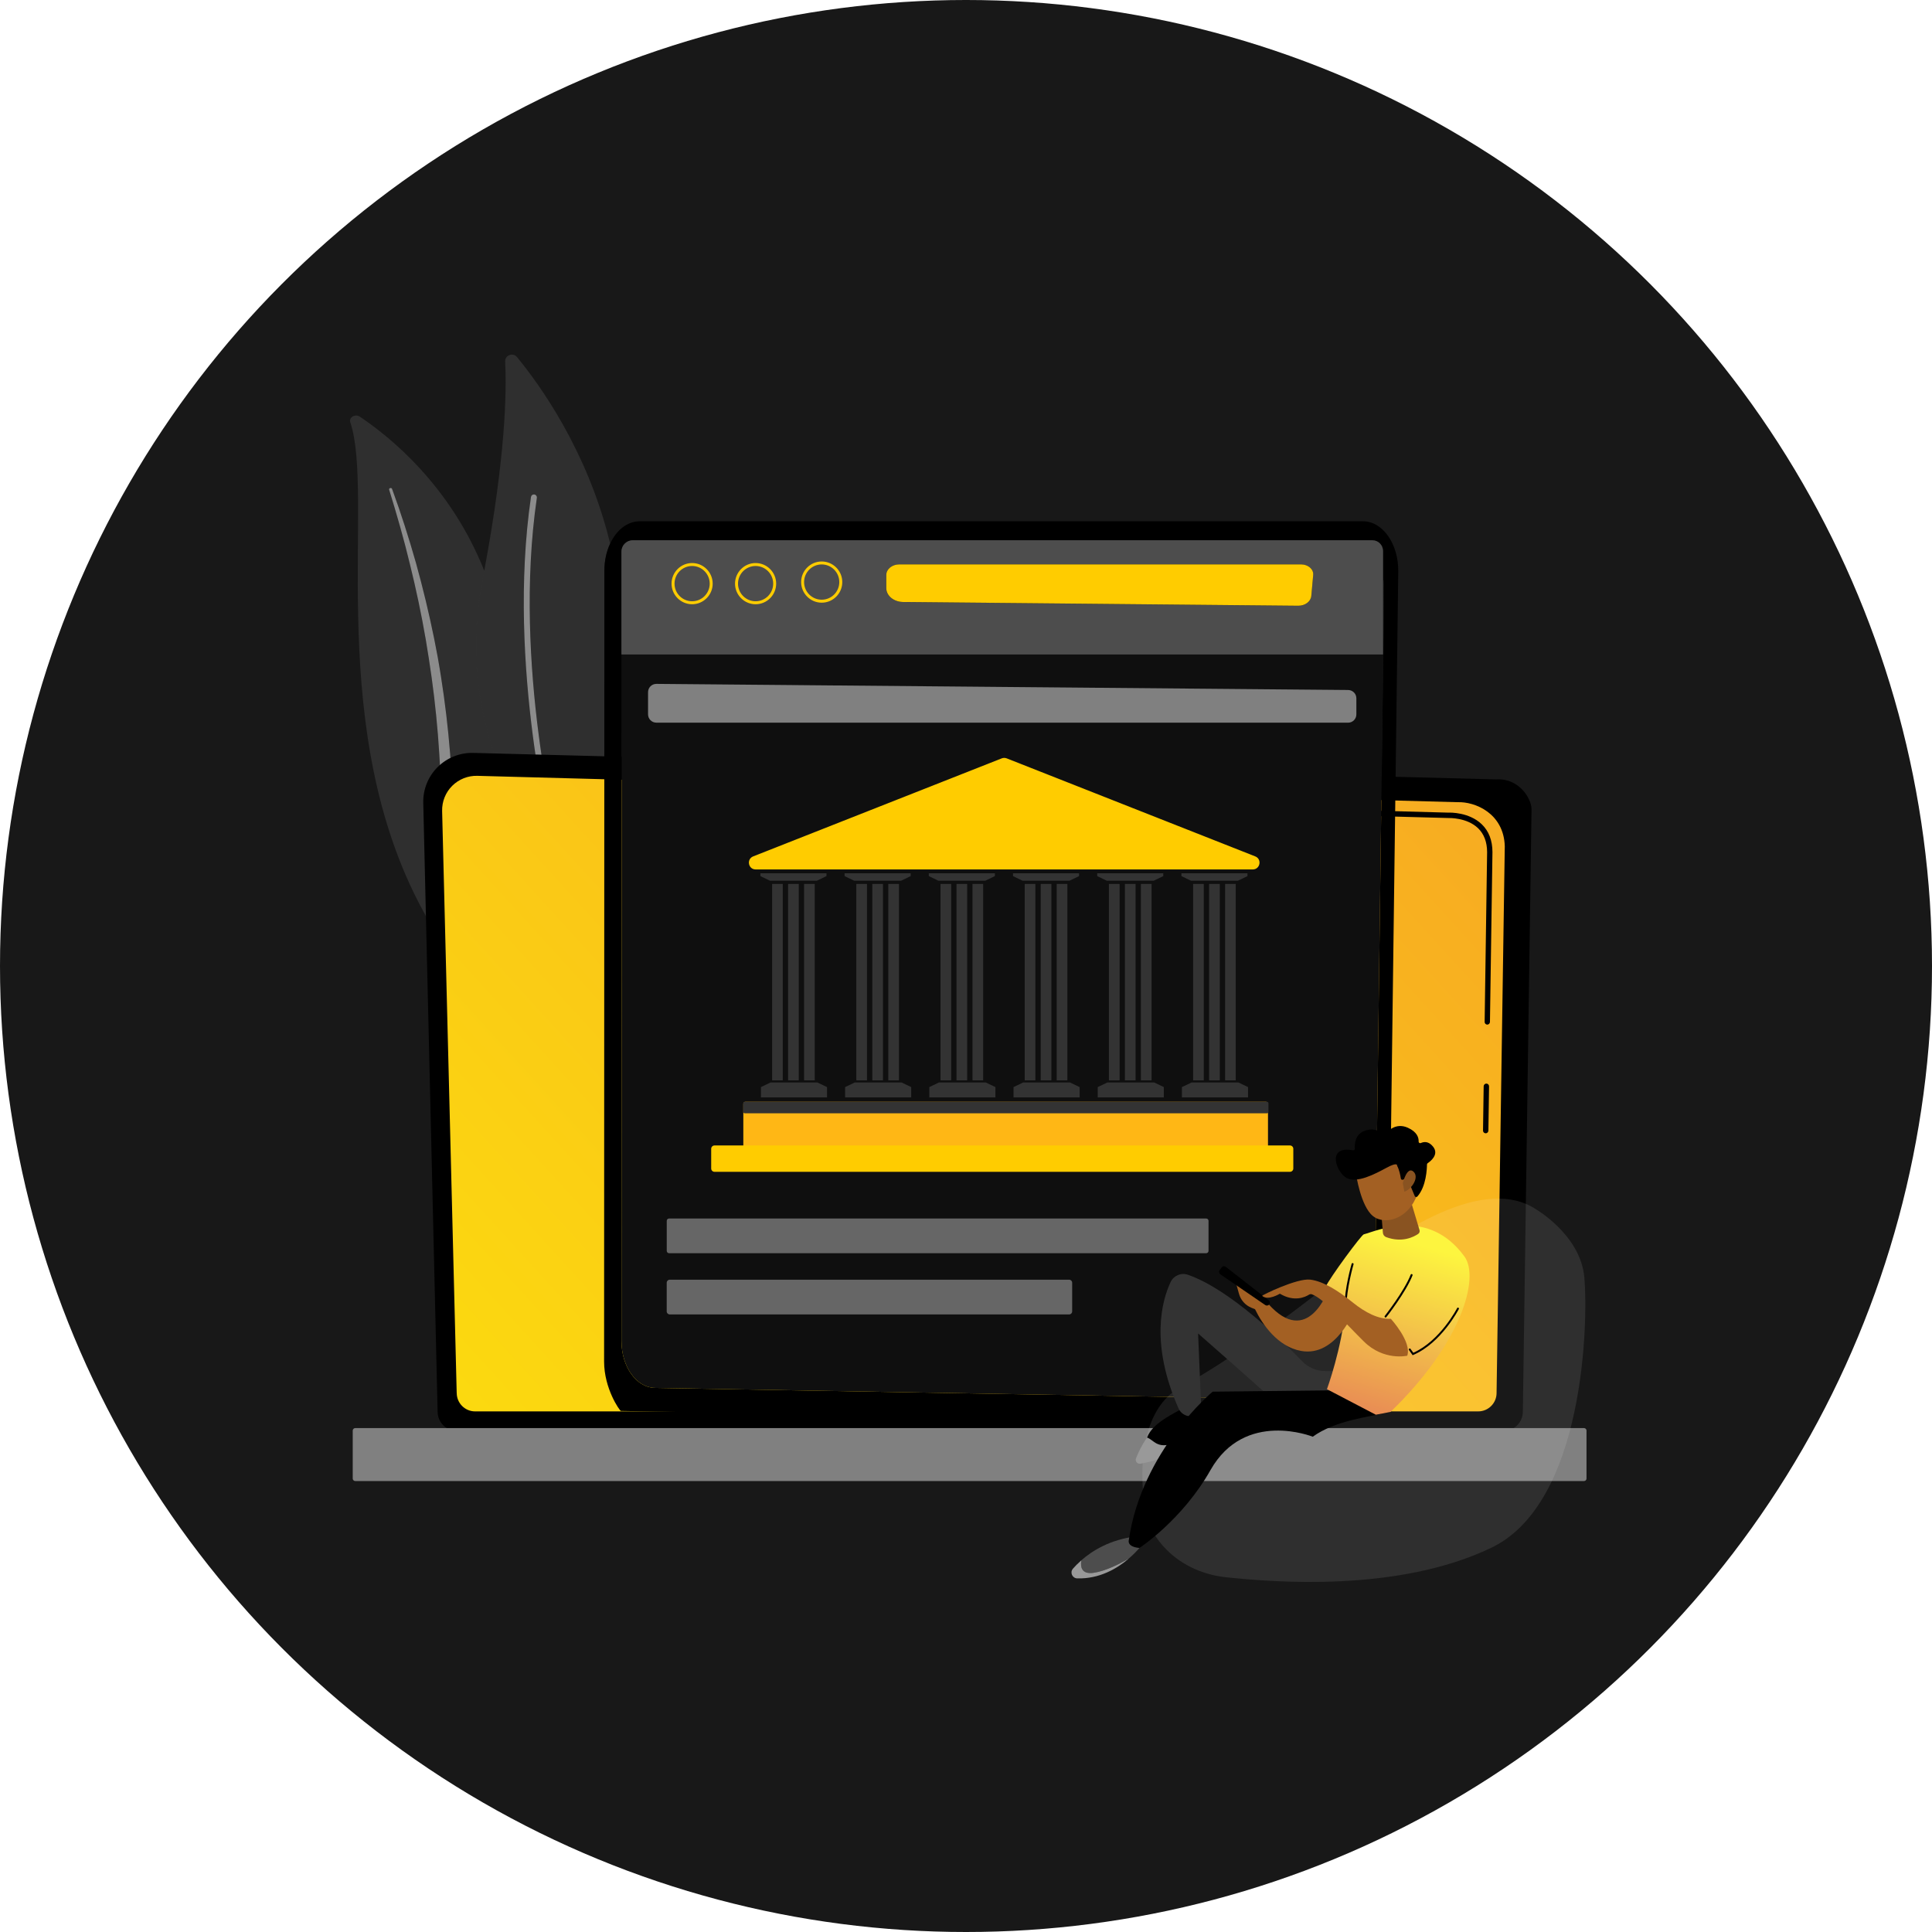 <svg width="425" height="425" viewBox="0 0 425 425" fill="none" xmlns="http://www.w3.org/2000/svg">
<circle cx="212.5" cy="212.5" r="212.5" fill="#181818"/>
<g clip-path="url(#clip0_13046_18708)">
<path fill-rule="evenodd" clip-rule="evenodd" d="M132.912 234.587C125.598 232.305 113.166 227.021 103.509 215.651C98.401 209.637 94.34 203.216 91.11 196.586C71.66 156.639 82.396 108.789 77.048 92.871C76.784 92.079 77.535 91.406 78.351 91.406C78.615 91.406 78.879 91.478 79.126 91.638C85.858 96.13 99.096 106.86 106.531 125.548C106.403 126.237 106.267 126.941 106.131 127.646C102.486 146.582 106.507 161.948 111.567 172.709C112.031 206.827 121.257 222.553 132.92 231.865V234.587H132.912ZM85.938 107.356C85.898 107.356 85.866 107.364 85.826 107.372C85.65 107.42 85.554 107.58 85.602 107.732C87.289 113.161 88.847 118.614 90.175 124.115C91.534 129.608 92.701 135.14 93.66 140.697C94.596 146.262 95.419 151.843 95.954 157.456C96.522 163.061 96.818 168.69 97.09 174.343C97.394 179.988 97.665 185.681 98.617 191.349C99.552 197.002 101.287 202.639 104.165 207.804C104.884 209.093 105.636 210.366 106.467 211.599C107.275 212.84 108.138 214.049 109.033 215.242C110.832 217.62 112.823 219.902 115.005 222.032C119.378 226.292 124.518 229.951 130.074 232.93C130.274 233.034 130.498 233.09 130.722 233.09C131.146 233.09 131.569 232.906 131.817 232.561C132.193 232.057 132.033 231.4 131.473 231.072C130.146 230.311 128.827 229.543 127.564 228.718C126.925 228.318 126.301 227.893 125.67 227.477C125.062 227.045 124.43 226.628 123.839 226.172C121.433 224.394 119.17 222.481 117.092 220.415C112.919 216.315 109.441 211.639 106.683 206.715C105.332 204.233 104.205 201.67 103.301 199.036C102.406 196.402 101.742 193.687 101.263 190.941C100.295 185.448 99.976 179.811 99.624 174.174C99.264 168.53 98.856 162.861 98.177 157.224C97.849 154.405 97.457 151.587 97.01 148.784C96.794 147.383 96.554 145.982 96.306 144.581C96.05 143.187 95.779 141.786 95.499 140.393C94.364 134.828 93.037 129.295 91.51 123.811C89.951 118.334 88.224 112.905 86.257 107.54C86.209 107.42 86.082 107.34 85.946 107.34L85.938 107.356Z" fill="white" fill-opacity="0.1"/>
<path fill-rule="evenodd" clip-rule="evenodd" d="M130.722 233.081C130.498 233.081 130.274 233.033 130.074 232.921C124.51 229.935 119.378 226.275 115.005 222.024C112.822 219.894 110.832 217.612 109.033 215.234C108.138 214.041 107.274 212.832 106.467 211.591C105.635 210.366 104.884 209.084 104.164 207.795C101.287 202.631 99.552 197.002 98.616 191.341C97.673 185.672 97.401 179.979 97.09 174.334C96.818 168.681 96.53 163.052 95.954 157.447C95.411 151.834 94.595 146.262 93.66 140.689C92.701 135.132 91.533 129.599 90.174 124.106C88.847 118.605 87.288 113.153 85.602 107.724C85.554 107.572 85.657 107.412 85.825 107.364C85.865 107.348 85.897 107.348 85.937 107.348C86.081 107.348 86.209 107.42 86.249 107.548C88.216 112.905 89.942 118.341 91.501 123.818C93.028 129.303 94.355 134.828 95.491 140.4C95.77 141.794 96.034 143.187 96.298 144.588C96.538 145.989 96.786 147.383 97.001 148.792C97.449 151.594 97.833 154.413 98.169 157.231C98.848 162.868 99.256 168.537 99.616 174.182C99.967 179.827 100.287 185.456 101.255 190.949C101.734 193.695 102.398 196.401 103.293 199.044C104.188 201.678 105.324 204.248 106.675 206.722C109.433 211.647 112.91 216.323 117.083 220.422C119.162 222.48 121.416 224.402 123.831 226.179C124.422 226.628 125.054 227.044 125.661 227.484C126.293 227.901 126.908 228.325 127.556 228.726C128.827 229.55 130.138 230.319 131.465 231.08C132.025 231.4 132.177 232.056 131.809 232.569C131.561 232.905 131.137 233.097 130.714 233.097L130.722 233.081Z" fill="white" fill-opacity="0.5"/>
<path fill-rule="evenodd" clip-rule="evenodd" d="M122.824 188.506C122.16 188.506 121.489 188.226 121.009 187.658C118.659 184.847 114.885 179.771 111.56 172.709C106.499 161.947 102.478 146.582 106.123 127.645C106.259 126.941 106.395 126.244 106.523 125.547C111.232 100.373 111.464 86.137 111.12 79.563C111.072 78.626 111.831 78.002 112.607 78.002C113.015 78.002 113.422 78.17 113.734 78.546C118.85 84.776 129.035 99.004 133.984 118.629C134.064 118.95 134.144 119.27 134.224 119.59C133.424 121.296 132.96 123.338 132.96 125.531L132.944 167.576C131.066 173.934 128.436 180.507 124.902 187.249C124.47 188.074 123.647 188.506 122.824 188.506ZM117.459 108.765C117.14 108.765 116.86 108.997 116.812 109.325C111.392 146.47 121.64 186.144 121.744 186.537C121.824 186.833 122.088 187.025 122.376 187.025C122.432 187.025 122.488 187.017 122.544 187.001C122.584 186.993 122.624 186.977 122.664 186.961C122.943 186.825 123.095 186.513 123.007 186.208C122.904 185.816 112.727 146.398 118.107 109.517C118.163 109.157 117.915 108.829 117.555 108.773C117.523 108.765 117.491 108.765 117.459 108.765Z" fill="white" fill-opacity="0.1"/>
<path fill-rule="evenodd" clip-rule="evenodd" d="M122.368 187.026C122.08 187.026 121.816 186.834 121.736 186.537C121.632 186.137 111.383 146.471 116.803 109.326C116.851 108.998 117.131 108.766 117.451 108.766C117.483 108.766 117.515 108.766 117.547 108.774C117.907 108.83 118.155 109.158 118.099 109.518C112.71 146.398 122.895 185.817 122.999 186.209C123.079 186.513 122.927 186.834 122.655 186.962C122.615 186.978 122.575 186.994 122.535 187.002C122.479 187.018 122.423 187.026 122.368 187.026Z" fill="white" fill-opacity="0.5"/>
<path fill-rule="evenodd" clip-rule="evenodd" d="M96.266 310.534C96.266 312.88 98.185 314.793 100.527 314.793H330.733C333.075 314.793 334.994 312.88 334.994 310.534L336.905 178.026C336.905 175.68 334.155 171.108 329.102 171.452L104.117 165.623C101.183 165.543 98.337 166.68 96.258 168.754C94.18 170.828 93.037 173.67 93.109 176.609L96.266 310.526V310.534Z" fill="black"/>
<path fill-rule="evenodd" clip-rule="evenodd" d="M100.472 306.441C100.472 308.659 102.286 310.477 104.501 310.477H325.185C327.399 310.477 329.214 308.659 329.214 306.441L331.021 186.152C330.805 178.914 324.474 176.312 320.628 176.464L104.996 170.667C102.934 170.611 100.935 171.411 99.472 172.869C98.009 174.326 97.21 176.328 97.258 178.394L100.464 306.433L100.472 306.441Z" fill="url(#paint0_linear_13046_18708)"/>
<path fill-rule="evenodd" clip-rule="evenodd" d="M326.824 249.303H326.816C326.488 249.295 326.225 249.031 326.233 248.702L326.376 238.95C326.384 238.629 326.648 238.365 326.968 238.365H326.976C327.304 238.373 327.56 238.637 327.56 238.966L327.416 248.718C327.408 249.039 327.144 249.303 326.824 249.303Z" fill="black"/>
<path fill-rule="evenodd" clip-rule="evenodd" d="M327.166 225.395C326.839 225.387 326.583 225.123 326.591 224.794L327.134 187.434C327.126 185.216 326.447 183.446 325.136 182.181C322.681 179.827 318.78 179.947 318.612 179.947L249.693 178.098C249.365 178.09 249.109 177.817 249.117 177.489C249.125 177.161 249.373 176.881 249.725 176.913L318.604 178.762C319.036 178.738 323.185 178.666 325.951 181.316C327.51 182.814 328.301 184.872 328.309 187.434L327.758 224.81C327.75 225.131 327.486 225.395 327.166 225.395Z" fill="black"/>
<path fill-rule="evenodd" clip-rule="evenodd" d="M78.135 325.795H348.457C348.76 325.795 349 325.546 349 325.25V314.697C349 314.401 348.76 314.152 348.457 314.152H78.135C77.84 314.152 77.592 314.401 77.592 314.697V325.25C77.592 325.546 77.84 325.795 78.135 325.795Z" fill="#808080"/>
<path fill-rule="evenodd" clip-rule="evenodd" d="M290.929 313.095C290.857 313.095 290.777 313.095 290.705 313.095L288.147 313.047L136.582 310.381C136.302 310.309 132.889 305.464 132.889 299.515L132.913 234.578V231.856L132.937 167.568L132.953 125.523C132.953 123.329 133.416 121.288 134.216 119.582C135.599 116.628 137.989 114.674 140.707 114.674H299.835C304.176 114.674 307.669 119.662 307.589 125.731L305.351 298.57C305.343 298.843 305.335 299.107 305.327 299.371C304.927 307.066 300.219 313.087 290.913 313.087L290.929 313.095ZM136.774 143.963L136.71 294.991C136.71 300.644 139.988 305.24 144.065 305.312L292.056 307.882C292.096 307.882 292.144 307.882 292.184 307.882C297.7 307.882 302.225 301.757 302.321 294.086L304.472 129.863C304.488 128.91 304.4 127.981 304.24 127.101V121.2C304.24 119.894 303.184 118.837 301.881 118.837H139.196C137.821 118.837 136.702 119.958 136.702 121.336V143.955H136.766L136.774 143.963Z" fill="black"/>
<path fill-rule="evenodd" clip-rule="evenodd" d="M292.183 307.883C292.135 307.883 292.095 307.883 292.055 307.883L144.064 305.313C139.987 305.241 136.709 300.637 136.709 294.992L136.773 143.964H304.247V127.109C304.407 127.99 304.487 128.919 304.479 129.872L302.328 294.095C302.232 301.766 297.707 307.891 292.191 307.891L292.183 307.883ZM144.392 150.442C143.384 150.442 142.561 151.258 142.561 152.267V157.144C142.561 158.152 143.376 158.969 144.392 158.969H296.54C297.547 158.969 298.363 158.152 298.363 157.144V153.604C298.363 152.604 297.555 151.787 296.548 151.779L144.4 150.434C144.392 150.434 144.392 150.434 144.384 150.434L144.392 150.442Z" fill="#0F0F0F"/>
<path fill-rule="evenodd" clip-rule="evenodd" d="M304.239 143.964H136.701V121.344C136.701 119.967 137.82 118.846 139.195 118.846H301.881C303.184 118.846 304.239 119.903 304.239 121.208V143.964ZM197.818 124.162C196.235 124.162 194.956 125.203 194.956 126.492V129.391C194.956 131.056 196.603 132.41 198.657 132.434L285.572 133.258C285.588 133.258 285.596 133.258 285.604 133.258C287.099 133.258 288.338 132.321 288.45 131.104L288.866 126.5C288.978 125.235 287.755 124.162 286.196 124.162H197.818Z" fill="#4D4D4D"/>
<path fill-rule="evenodd" clip-rule="evenodd" d="M285.613 133.25C285.597 133.25 285.589 133.25 285.581 133.25L198.666 132.426C196.62 132.41 194.965 131.048 194.965 129.383V126.484C194.965 125.195 196.244 124.154 197.827 124.154H286.204C287.763 124.154 288.994 125.227 288.875 126.492L288.459 131.096C288.347 132.313 287.108 133.25 285.613 133.25Z" fill="#FFCC00"/>
<path fill-rule="evenodd" clip-rule="evenodd" d="M296.54 158.969H144.391C143.384 158.969 142.561 158.152 142.561 157.143V152.267C142.561 151.258 143.376 150.441 144.391 150.441C144.399 150.441 144.399 150.441 144.407 150.441L296.556 151.787C297.563 151.795 298.371 152.611 298.371 153.612V157.151C298.371 158.16 297.555 158.977 296.548 158.977L296.54 158.969Z" fill="#808080"/>
<path fill-rule="evenodd" clip-rule="evenodd" d="M180.759 124.162C178.625 124.162 176.882 125.9 176.882 128.046C176.882 130.183 178.617 131.921 180.759 131.921C182.894 131.921 184.628 130.183 184.628 128.046C184.628 125.908 182.894 124.162 180.759 124.162ZM180.759 132.578C178.265 132.578 176.234 130.544 176.234 128.046C176.234 125.547 178.265 123.514 180.759 123.514C183.253 123.514 185.284 125.547 185.284 128.046C185.284 130.544 183.253 132.578 180.759 132.578Z" fill="#FFCC00"/>
<path fill-rule="evenodd" clip-rule="evenodd" d="M166.216 124.506C164.082 124.506 162.347 126.244 162.347 128.389C162.347 130.527 164.082 132.265 166.216 132.265C168.351 132.265 170.085 130.527 170.085 128.389C170.085 126.252 168.351 124.506 166.216 124.506ZM166.216 132.921C163.722 132.921 161.691 130.888 161.691 128.389C161.691 125.891 163.722 123.857 166.216 123.857C168.71 123.857 170.741 125.891 170.741 128.389C170.741 130.888 168.71 132.921 166.216 132.921Z" fill="#FFCC00"/>
<path fill-rule="evenodd" clip-rule="evenodd" d="M152.251 124.506C150.117 124.506 148.382 126.244 148.382 128.389C148.382 130.527 150.117 132.265 152.251 132.265C154.386 132.265 156.121 130.527 156.121 128.389C156.121 126.252 154.386 124.506 152.251 124.506ZM152.251 132.921C149.757 132.921 147.727 130.888 147.727 128.389C147.727 125.891 149.757 123.857 152.251 123.857C154.746 123.857 156.776 125.891 156.776 128.389C156.776 130.888 154.746 132.921 152.251 132.921Z" fill="#FFCC00"/>
<path fill-rule="evenodd" clip-rule="evenodd" d="M278.498 255.773H163.947C163.707 255.773 163.516 255.58 163.516 255.34V242.809C163.516 242.569 163.707 242.377 163.947 242.377H278.498C278.738 242.377 278.93 242.569 278.93 242.809V255.34C278.93 255.58 278.738 255.773 278.498 255.773Z" fill="#FFB715"/>
<path fill-rule="evenodd" clip-rule="evenodd" d="M283.773 257.776H157.175C156.775 257.776 156.447 257.447 156.447 257.047V252.707C156.447 252.307 156.775 251.979 157.175 251.979H283.773C284.173 251.979 284.501 252.307 284.501 252.707V257.047C284.501 257.447 284.173 257.776 283.773 257.776Z" fill="#FFCC00"/>
<path fill-rule="evenodd" clip-rule="evenodd" d="M275.572 191.26H166.233C164.587 191.26 164.163 188.986 165.69 188.386L220.363 166.823C220.715 166.687 221.107 166.687 221.45 166.823L276.124 188.386C277.651 188.986 277.219 191.26 275.58 191.26H275.572Z" fill="#FFCC00"/>
<path fill-rule="evenodd" clip-rule="evenodd" d="M169.846 237.653H172.196V194.447H169.846V237.653Z" fill="#333333"/>
<path fill-rule="evenodd" clip-rule="evenodd" d="M173.363 237.653H175.714V194.447H173.363V237.653Z" fill="#333333"/>
<path fill-rule="evenodd" clip-rule="evenodd" d="M176.881 237.653H179.231V194.447H176.881V237.653Z" fill="#333333"/>
<path fill-rule="evenodd" clip-rule="evenodd" d="M181.805 192.102H167.271V192.726L169.382 193.743H179.695L181.805 192.726V192.102Z" fill="#333333"/>
<path fill-rule="evenodd" clip-rule="evenodd" d="M181.926 241.416H167.393V239.134L169.495 238.125H179.816L181.926 239.134V241.416Z" fill="#333333"/>
<path fill-rule="evenodd" clip-rule="evenodd" d="M188.369 237.653H190.719V194.447H188.369V237.653Z" fill="#333333"/>
<path fill-rule="evenodd" clip-rule="evenodd" d="M191.887 237.653H194.237V194.447H191.887V237.653Z" fill="#333333"/>
<path fill-rule="evenodd" clip-rule="evenodd" d="M195.404 237.653H197.755V194.447H195.404V237.653Z" fill="#333333"/>
<path fill-rule="evenodd" clip-rule="evenodd" d="M200.329 192.102H185.795V192.726L187.905 193.743H198.218L200.329 192.726V192.102Z" fill="#333333"/>
<path fill-rule="evenodd" clip-rule="evenodd" d="M200.448 241.416H185.906V239.134L188.017 238.125H198.337L200.448 239.134V241.416Z" fill="#333333"/>
<path fill-rule="evenodd" clip-rule="evenodd" d="M206.893 237.653H209.243V194.447H206.893V237.653Z" fill="#333333"/>
<path fill-rule="evenodd" clip-rule="evenodd" d="M210.41 237.653H212.76V194.447H210.41V237.653Z" fill="#333333"/>
<path fill-rule="evenodd" clip-rule="evenodd" d="M213.928 237.653H216.278V194.447H213.928V237.653Z" fill="#333333"/>
<path fill-rule="evenodd" clip-rule="evenodd" d="M218.852 192.102H204.318V192.726L206.429 193.743H216.742L218.852 192.726V192.102Z" fill="#333333"/>
<path fill-rule="evenodd" clip-rule="evenodd" d="M218.971 241.416H204.43V239.134L206.54 238.125H216.861L218.971 239.134V241.416Z" fill="#333333"/>
<path fill-rule="evenodd" clip-rule="evenodd" d="M225.414 237.653H227.764V194.447H225.414V237.653Z" fill="#333333"/>
<path fill-rule="evenodd" clip-rule="evenodd" d="M228.932 237.653H231.282V194.447H228.932V237.653Z" fill="#333333"/>
<path fill-rule="evenodd" clip-rule="evenodd" d="M232.449 237.653H234.8V194.447H232.449V237.653Z" fill="#333333"/>
<path fill-rule="evenodd" clip-rule="evenodd" d="M237.374 192.102H222.84V192.726L224.95 193.743H235.263L237.374 192.726V192.102Z" fill="#333333"/>
<path fill-rule="evenodd" clip-rule="evenodd" d="M237.495 241.416H222.953V239.134L225.064 238.125H235.384L237.495 239.134V241.416Z" fill="#333333"/>
<path fill-rule="evenodd" clip-rule="evenodd" d="M243.938 237.653H246.288V194.447H243.938V237.653Z" fill="#333333"/>
<path fill-rule="evenodd" clip-rule="evenodd" d="M247.455 237.653H249.805V194.447H247.455V237.653Z" fill="#333333"/>
<path fill-rule="evenodd" clip-rule="evenodd" d="M250.973 237.653H253.323V194.447H250.973V237.653Z" fill="#333333"/>
<path fill-rule="evenodd" clip-rule="evenodd" d="M255.897 192.102H241.363V192.726L243.474 193.743H253.787L255.897 192.726V192.102Z" fill="#333333"/>
<path fill-rule="evenodd" clip-rule="evenodd" d="M256.018 241.416H241.477V239.134L243.587 238.125H253.908L256.018 239.134V241.416Z" fill="#333333"/>
<path fill-rule="evenodd" clip-rule="evenodd" d="M262.461 237.653H264.811V194.447H262.461V237.653Z" fill="#333333"/>
<path fill-rule="evenodd" clip-rule="evenodd" d="M265.979 237.653H268.329V194.447H265.979V237.653Z" fill="#333333"/>
<path fill-rule="evenodd" clip-rule="evenodd" d="M269.496 237.653H271.838V194.447H269.496V237.653Z" fill="#333333"/>
<path fill-rule="evenodd" clip-rule="evenodd" d="M274.42 192.102H259.887V192.726L261.997 193.743H272.31L274.42 192.726V192.102Z" fill="#333333"/>
<path fill-rule="evenodd" clip-rule="evenodd" d="M274.54 241.416H259.998V239.134L262.109 238.125H272.429L274.54 239.134V241.416Z" fill="#333333"/>
<path fill-rule="evenodd" clip-rule="evenodd" d="M278.713 244.907H163.826C163.65 244.907 163.506 244.763 163.506 244.587V242.697C163.506 242.521 163.65 242.377 163.826 242.377H278.713C278.888 242.377 279.032 242.521 279.032 242.697V244.587C279.032 244.763 278.888 244.907 278.713 244.907Z" fill="#333333"/>
<path fill-rule="evenodd" clip-rule="evenodd" d="M265.338 275.678H147.182C146.894 275.678 146.67 275.445 146.67 275.165V268.559C146.67 268.271 146.902 268.047 147.182 268.047H265.338C265.626 268.047 265.85 268.279 265.85 268.559V275.165C265.85 275.453 265.618 275.678 265.338 275.678Z" fill="#666666"/>
<path fill-rule="evenodd" clip-rule="evenodd" d="M235.192 289.146H147.326C146.958 289.146 146.662 288.85 146.662 288.482V282.172C146.662 281.804 146.958 281.508 147.326 281.508H235.192C235.559 281.508 235.855 281.804 235.855 282.172V288.482C235.855 288.85 235.559 289.146 235.192 289.146Z" fill="#666666"/>
<path fill-rule="evenodd" clip-rule="evenodd" d="M337.425 265.734C337.425 265.734 347.681 271.427 348.529 281.051C349.376 290.683 348.601 330.654 328.039 340.487C307.478 350.327 280.257 348.061 269.832 346.98C259.416 345.908 253.636 338.813 252.349 333.929C251.062 329.045 248.975 310.853 259.935 304.984C270.896 299.115 282.407 290.123 293.911 281.371C305.415 272.62 325.129 258.327 337.433 265.726L337.425 265.734Z" fill="white" fill-opacity="0.1"/>
<path fill-rule="evenodd" clip-rule="evenodd" d="M263.165 308.314C263.165 308.314 265.931 308.459 266.275 314.168C266.275 314.168 259.855 319.933 251.19 321.302C250.542 321.406 252.101 316.85 252.333 316.233C253.452 313.295 256.961 311.405 263.165 308.314Z" fill="black"/>
<path fill-rule="evenodd" clip-rule="evenodd" d="M294.334 301.604H291.552C289.633 301.604 287.787 300.828 286.451 299.442C281.847 294.686 270.351 283.492 261.261 280.41C259.782 279.905 258.167 280.618 257.504 282.035C255.609 286.087 252.947 295.527 259.247 309.811C259.942 311.397 261.925 312.069 263.364 311.109C263.771 310.836 264.067 310.476 264.251 310.028L263.556 293.333C263.556 293.333 278.849 306.729 281.503 309.315C284.157 311.901 297.668 310.324 294.326 301.612L294.334 301.604Z" fill="#333333"/>
<path fill-rule="evenodd" clip-rule="evenodd" d="M237.863 343.241C240.309 341.095 244.211 338.685 249.839 337.988L251.741 339.157C251.741 339.157 250.526 340.951 248.312 342.849C246.273 344.034 243.123 345.643 240.517 345.987C237.983 346.324 237.607 344.794 237.863 343.241Z" fill="#4D4D4D"/>
<path fill-rule="evenodd" clip-rule="evenodd" d="M252.324 316.233C253.835 316.722 254.499 318.86 258.32 317.451C262.022 316.081 264.772 314.32 266.187 313.295C266.219 313.567 266.243 313.855 266.267 314.168C266.267 314.168 259.503 320.613 250.829 321.983C250.182 322.087 249.662 321.438 249.894 320.822C250.318 319.717 251.077 318.035 252.316 316.233H252.324Z" fill="#999999"/>
<path fill-rule="evenodd" clip-rule="evenodd" d="M236.024 345.076C236.504 344.523 237.119 343.899 237.871 343.242C237.615 344.787 237.991 346.325 240.525 345.988C243.131 345.636 246.281 344.035 248.32 342.85C245.761 345.036 241.876 347.35 236.968 347.213C235.88 347.181 235.305 345.9 236.024 345.084V345.076Z" fill="#999999"/>
<path fill-rule="evenodd" clip-rule="evenodd" d="M294.119 305.84L266.762 306.136C266.762 306.136 251.141 319.083 248.311 338.821C248.311 338.821 247.839 340.27 250.661 340.518C250.661 340.518 260.103 334.337 266.266 323.415C273.821 310.019 288.778 316.049 288.778 316.049C293.695 312.502 300.642 311.773 305.87 310.596L294.119 305.84Z" fill="black"/>
<path fill-rule="evenodd" clip-rule="evenodd" d="M291.897 305.601C291.897 305.601 295.246 296.481 295.966 287.625C295.966 287.625 293.52 285.519 291.985 284.607C291.489 284.31 291.305 283.686 291.553 283.165C292.68 280.827 299.483 271.659 299.995 271.531C302.769 270.834 314.137 265.422 322.139 276.391C325.577 281.099 321.46 295.592 305.871 310.597L302.657 311.214L291.897 305.593V305.601Z" fill="url(#paint1_linear_13046_18708)"/>
<path fill-rule="evenodd" clip-rule="evenodd" d="M310.228 263.797L312.267 270.595C312.362 270.907 312.243 271.243 311.979 271.428C310.995 272.1 308.437 273.437 304.92 272.14C304.52 271.988 304.24 271.612 304.208 271.187L303.729 265.262L310.228 263.797Z" fill="#895321"/>
<path fill-rule="evenodd" clip-rule="evenodd" d="M298.307 258.287C298.307 258.287 299.314 265.333 302.016 267.503C304.718 269.673 309.986 268.039 311.761 262.723L308.22 253.635L298.307 258.279V258.287Z" fill="#A36023"/>
<path fill-rule="evenodd" clip-rule="evenodd" d="M308.612 259.521C308.405 259.585 308.189 259.457 308.157 259.24C308.061 258.592 307.813 257.303 307.325 256.422C307.325 256.422 307.581 255.493 304.991 256.894C302.401 258.296 298.508 260.345 296.213 259.12C293.975 257.927 291.712 251.93 297.62 253.043C297.844 253.083 298.052 252.907 298.036 252.675C297.964 251.69 298.06 249.424 300.354 248.695C302.497 248.015 303.672 248.983 304.16 249.568C304.303 249.744 304.567 249.736 304.703 249.56C305.343 248.719 307.093 246.934 309.66 248.063C311.778 248.999 312.106 250.305 312.066 251.113C312.058 251.378 312.322 251.554 312.562 251.442C313.209 251.145 314.248 250.985 315.248 252.242C316.631 253.972 314.656 255.477 314.065 255.869C313.969 255.934 313.905 256.038 313.905 256.158C313.897 257.063 313.761 260.986 311.794 263.204C311.626 263.396 311.306 263.34 311.211 263.1L309.7 259.489C309.628 259.32 309.444 259.232 309.268 259.288L308.612 259.497V259.521Z" fill="black"/>
<path fill-rule="evenodd" clip-rule="evenodd" d="M308.58 260.258C308.58 260.258 309.507 256.487 310.906 257.712C312.313 258.937 310.539 261.635 308.932 262.147L308.58 260.258Z" fill="#895321"/>
<path d="M295.966 287.84C295.846 287.84 295.75 287.744 295.75 287.624C295.734 283.509 297.317 278.056 297.333 278.008C297.365 277.896 297.485 277.832 297.605 277.864C297.717 277.896 297.789 278.016 297.749 278.128C297.733 278.184 296.166 283.573 296.182 287.624C296.182 287.744 296.086 287.84 295.966 287.84Z" fill="black"/>
<path d="M304.799 289.834C304.751 289.834 304.703 289.818 304.663 289.786C304.567 289.714 304.551 289.578 304.623 289.482C304.663 289.425 308.884 284.061 310.323 280.402C310.363 280.29 310.491 280.241 310.603 280.282C310.715 280.33 310.77 280.45 310.723 280.562C309.26 284.277 305.007 289.698 304.959 289.746C304.919 289.802 304.855 289.826 304.791 289.826L304.799 289.834Z" fill="black"/>
<path d="M310.754 298.121L309.947 296.984C309.883 296.888 309.899 296.752 309.995 296.68C310.09 296.608 310.226 296.632 310.29 296.728L310.898 297.585C316.83 294.942 320.499 287.84 320.531 287.768C320.587 287.664 320.715 287.616 320.819 287.672C320.923 287.728 320.971 287.856 320.915 287.96C320.875 288.032 317.07 295.407 310.906 298.049L310.746 298.121H310.754Z" fill="black"/>
<path fill-rule="evenodd" clip-rule="evenodd" d="M292.215 283.694C292.215 283.694 287.722 296.649 278.968 286.793L278.137 286.425L271.861 282.133L272.557 284.623C272.941 286 273.94 287.121 275.259 287.666L276.082 288.002C277.657 291.277 281.031 296.241 286.219 297.178C294.014 298.587 298.003 288.05 298.003 288.05L292.207 283.702L292.215 283.694Z" fill="#A36023"/>
<path fill-rule="evenodd" clip-rule="evenodd" d="M268.737 278.808L268.297 279.409C268.081 279.705 268.153 280.113 268.449 280.322L278.338 287.088C278.602 287.264 278.953 287.224 279.169 286.991C279.425 286.711 279.393 286.279 279.097 286.047L269.656 278.68C269.368 278.456 268.952 278.512 268.745 278.808H268.737Z" fill="black"/>
<path fill-rule="evenodd" clip-rule="evenodd" d="M277.658 285.055C277.53 284.943 285.3 281.139 288.218 281.492C291.064 281.828 294.414 283.958 297.54 286.488C300.354 288.762 303.24 290.227 305.958 290.115C305.958 290.115 310.603 295.176 309.571 298.226C309.571 298.226 304.415 299.443 300.018 295.096C295.837 290.956 291.216 285.687 288.61 284.727C288.394 284.647 288.154 284.679 287.955 284.799C287.179 285.295 284.733 286.496 281.543 284.582C281.543 284.582 278.945 286.2 277.658 285.071V285.055Z" fill="#A36023"/>
</g>
<defs>
<linearGradient id="paint0_linear_13046_18708" x1="-36.328" y1="469.752" x2="317.658" y2="147.162" gradientUnits="userSpaceOnUse">
<stop stop-color="#FFFF00"/>
<stop offset="1" stop-color="#F7A923"/>
</linearGradient>
<linearGradient id="paint1_linear_13046_18708" x1="310.036" y1="273.116" x2="290.81" y2="339.046" gradientUnits="userSpaceOnUse">
<stop stop-color="#FDF53F"/>
<stop offset="0.659" stop-color="#E57A58"/>
<stop offset="1" stop-color="#D93C65"/>
</linearGradient>
<clipPath id="clip0_13046_18708">
<rect width="272" height="270" fill="white" transform="translate(77 78)"/>
</clipPath>
</defs>
</svg>
